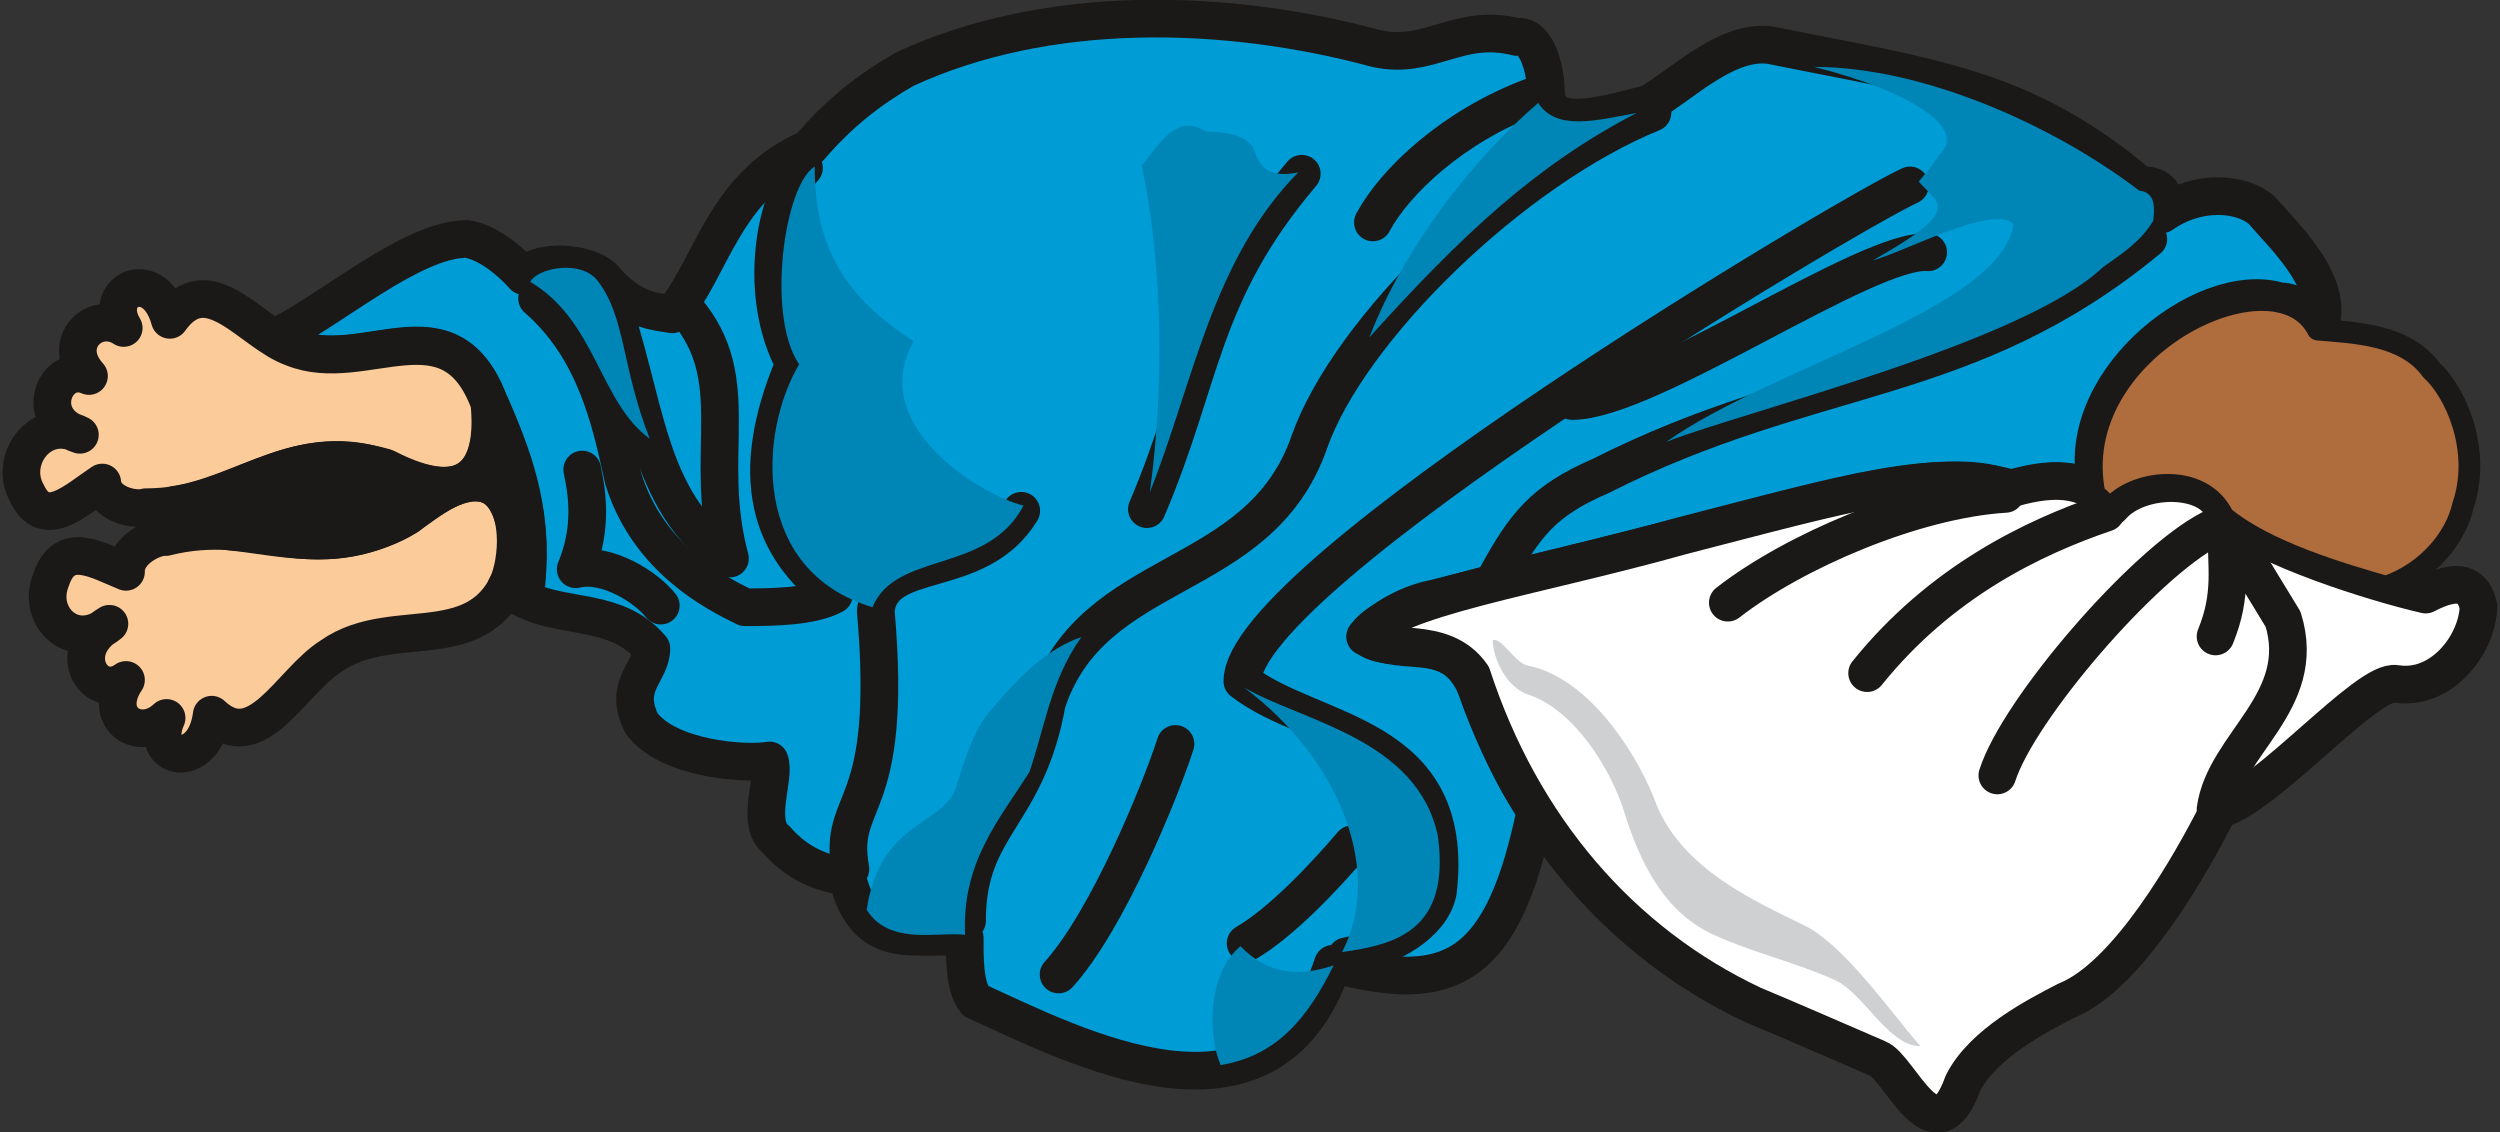 <svg xmlns="http://www.w3.org/2000/svg" xml:space="preserve" width="76.99mm" height="34.87mm" fill-rule="evenodd" stroke-linejoin="round" stroke-width="28.222" preserveAspectRatio="xMidYMid" version="1.2" viewBox="0 0 7699 3487"><rect x="0" y="0" width="7699" height="3487" fill="#333333" stroke="none"/><defs class="ClipPathGroup"><clipPath id="a" clipPathUnits="userSpaceOnUse"><path d="M0 0h7699v3487H0z"/></clipPath></defs><g class="SlideGroup"><g class="Slide" clip-path="url(#a)"><g class="Page"><g class="com.sun.star.drawing.ClosedBezierShape"><path fill="none" d="M788-2h6424v3359H788z" class="BoundingBox"/><path fill="#009CD5" d="M846 1039c165-76 419-303 591-303 61 8 132 64 176 114 53-56 193-40 243 3 87 105 158 105 214 115 122-141 157-397 421-511 94-110 186-181 295-244 437-202 983-190 1451-64 166 38 254-81 435-35 51-10 86 76 89 167 5 120 142 84 317 38 99-55 249-210 389-177 470 96 764 122 1125 429 10 0 94-10 66 89 112-79 246-66 307-13 77 89 232 232 176 372-31-56-69-91-120-91-239-73-658 264-559 591-68-53-198-43-264-5-152-89-536 16-691 54-363 94-729 185-1094 276-66 13-153 54-209 117 132 74 275-28 351 178 35 99 112 277 175 354-101 488-259 574-625 475-191 574-796 252-1101 114-35-43-33-137-33-193-152-20-302 54-363-190-76-8-152-38-218-114-66-51 0-194-20-243-79 13-313-5-394-114-59-119 30-155 30-231-106-127-271-89-393-153 28-185 15-320-107-604-132-356-429-33-660-201Z"/><path fill="none" stroke="#1B1918" stroke-linecap="round" stroke-width="116" d="M846 1039c165-76 419-303 591-303 61 8 132 64 176 114 53-56 193-40 243 3 87 105 158 105 214 115 122-141 157-397 421-511 94-110 186-181 295-244 437-202 983-190 1451-64 166 38 254-81 435-35 51-10 86 76 89 167 5 120 142 84 317 38 99-55 249-210 389-177 470 96 764 122 1125 429 10 0 94-10 66 89 112-79 246-66 307-13 77 89 232 232 176 372-31-56-69-91-120-91-239-73-658 264-559 591-68-53-198-43-264-5-152-89-536 16-691 54-363 94-729 185-1094 276-66 13-153 54-209 117 132 74 275-28 351 178 35 99 112 277 175 354-101 488-259 574-625 475-191 574-796 252-1101 114-35-43-33-137-33-193-152-20-302 54-363-190-76-8-152-38-218-114-66-51 0-194-20-243-79 13-313-5-394-114-59-119 30-155 30-231-106-127-271-89-393-153 28-185 15-320-107-604-132-356-429-33-660-201Z"/></g><g fill="none" class="com.sun.star.drawing.OpenBezierShape"><path d="M1596 238h5080v2822H1596z" class="BoundingBox"/><path stroke="#1B1918" stroke-linecap="round" stroke-width="116" d="M4720 297c-244 91-424 261-492 388m-219-150c-315 371-305 631-477 1033m1310-333c236 0 911-474 1096-458m678-41c-559 461-1029 397-1687 730-176 76-232 150-318 305"/><path stroke="#1B1918" stroke-linecap="round" stroke-width="116" d="M5882 571c-198 91-2056 1200-2056 1527 216 168 661 155 602 649-20 97-142 170-282 198"/><path stroke="#1B1918" stroke-linecap="round" stroke-width="116" d="M4164 2600c-86 101-218 241-328 305m-216-614c-48 149-210 545-360 710M5089 347c-432 176-935 667-1057 1015-155 444-666 371-808 802-63 354-246 375-246 672m167-1263c-134 221-432 127-448 309 56 634-119 568-78 794M1874 909c117 313 110 638 374 811-87-323 51-549-137-768"/><path stroke="#1B1918" stroke-linecap="round" stroke-width="116" d="M2476 517c-94 102-142 397-30 603-147 348-74 564 122 712-69 38-198 38-274 38-94-46-298-150-374-394-38-173-84-399-266-557m139 527c21 96 26 195-20 307 96-23 218 56 262 112"/></g><g class="com.sun.star.drawing.ClosedBezierShape"><path fill="none" d="M4148 1422h3544v2068H4148z" class="BoundingBox"/><path fill="#FFF" d="M6851 1585c-26-124-262-126-348-25-66-81-160-99-308-56-241-65-488 10-1019 147-452 127-889 190-970 307 53 61 236-10 327 122 153 469 460 824 866 1015 127 53 254 109 384 165 66 25 176 317 262 76 61-122 229-208 318-254 190-76 383-417 470-589 145-36 457-403 546-387 137 22 249-117 254-237-15-71-61-91-163-38-165-38-497-144-619-246Z"/><path fill="none" stroke="#1B1918" stroke-linecap="round" stroke-width="116" d="M6851 1585c-26-124-262-126-348-25-66-81-160-99-308-56-241-65-488 10-1019 147-452 127-889 190-970 307 53 61 236-10 327 122 153 469 460 824 866 1015 127 53 254 109 384 165 66 25 176 317 262 76 61-122 229-208 318-254 190-76 383-417 470-589 145-36 457-403 546-387 137 22 249-117 254-237-15-71-61-91-163-38-165-38-497-144-619-246Z"/></g><g fill="none" class="com.sun.star.drawing.OpenBezierShape"><path d="M5263 1463h1842v1088H5263z" class="BoundingBox"/><path stroke="#1B1918" stroke-linecap="round" stroke-width="116" d="M6823 1960c53-130 33-213 33-340l175 287c79 255-180 384-208 585m-672-104c65-204 451-652 656-758m-1057 443c226-281 511-418 735-494m-1164 277c203-158 574-318 855-335"/></g><g class="com.sun.star.drawing.ClosedBezierShape"><path fill="none" d="M4597 1971h1318v1253H4597z" class="BoundingBox"/><path fill="#CFD0D2" d="M4597 1971c30-7 68 71 109 79 175 35 321 244 387 406 76 220 317 321 470 397 120 64 252 254 351 369-99 0-175-165-264-204-108-50-263-88-372-139-142-64-221-203-274-372-43-142-159-323-298-368-69-23-109-115-109-168Z"/></g><g class="com.sun.star.drawing.ClosedBezierShape"><path fill="none" d="M1633 206h5002v3076H1633z" class="BoundingBox"/><path fill="#0085B7" d="M6631 680c-38 64-97 102-155 143-244 233-1106 444-1345 538 334-236 1027-406 1070-670-58-66-337 86-434 111 290-162 196-177 142-243 13-16 41-46 64-84 86-74-76-191-386-269 330 0 731 175 1001 381 50 5 48 53 43 93Zm0 0ZM4737 317c56 87 178 54 303 31-308 160-534 371-823 691 109-282 322-552 520-722Zm0 0Zm-906 1800c302 226 429 574 302 815 162-23 335-64 295-358-64-300-420-353-597-457Zm0 0Zm276 856c-104 35-200 30-287-59-101 84-101 272-61 366 171-28 267-142 348-307Zm0 0Zm-1135-94c-10-224 104-353 198-501 48-139 64-279 160-416-101 35-183 111-277 223-61 66-91 188-111 247-46 111-233 101-273 370 71 112 222 66 303 77Zm0 0ZM1633 868c22-43 160-71 210 0 84 112 71 262 158 483-155-112-165-363-368-483Zm0 0Zm876-355c0 244 89 399 305 538-148 259 209 475 338 506-111 212-394 139-465 313-374-112-351-537-226-748-102-149-46-553 48-609Zm0 0Zm1489 18c-266 269-325 655-457 985 61-452 15-823-25-1006 58-73 111-160 195-106 31 5 135-3 155 68 18 46 43 76 132 59Z"/></g><g class="com.sun.star.drawing.ClosedBezierShape"><path fill="none" d="M8 829h1648v1552H8z" class="BoundingBox"/><path fill="#FBCB99" d="M388 1761c-2-67 87-110 122-107 292-74 443 104 745-64 244-200 336-83 341 115-79 349-374 172-577 316-124 78-227 312-367 180-22 175-198 142-139 10-84 79-203 0-125-117-96 69-193-89-51-173-109 89-226-21-180-135 41-125 142-61 231-25Zm0 0Zm-73-275c5 66 99 87 134 76 295 0 420-213 738-122 267 138 340 0 320-199-120-325-386-81-605-170-130-46-260-253-379-86-46-169-213-92-142 25-89-58-198 48-107 148-104-46-178 133-28 181-119-61-222 76-163 180 54 115 148 23 232-33Z"/><path fill="none" stroke="#1B1918" stroke-linecap="round" stroke-width="116" d="M388 1761c-2-67 87-110 122-107 292-74 443 104 745-64 244-200 336-83 341 115-79 349-374 172-577 316-124 78-227 312-367 180-22 175-198 142-139 10-84 79-203 0-125-117-96 69-193-89-51-173-109 89-226-21-180-135 41-125 142-61 231-25Z"/><path fill="none" stroke="#1B1918" stroke-linecap="round" stroke-width="116" d="M315 1486c5 66 99 87 134 76 295 0 420-213 738-122 267 138 340 0 320-199-120-325-386-81-605-170-130-46-260-253-379-86-46-169-213-92-142 25-89-58-198 48-107 148-104-46-178 133-28 181-119-61-222 76-163 180 54 115 148 23 232-33Z"/></g><g class="com.sun.star.drawing.ClosedBezierShape"><path fill="none" d="M478 1192h1207v712H478z" class="BoundingBox"/><path fill="#1B1918" d="M1512 1250c10 172-46 333-325 193-255-92-436 81-651 112 53 43 114 66 172 82 155 15 318 66 509-26 74-33 196-174 310-108 92 75 61 258 31 306 15 21 30 23 58 36 33-247-23-408-104-595Z"/><path fill="none" stroke="#1B1918" stroke-linecap="round" stroke-width="116" d="M1512 1250c10 172-46 333-325 193-255-92-436 81-651 112 53 43 114 66 172 82 155 15 318 66 509-26 74-33 196-174 310-108 92 75 61 258 31 306 15 21 30 23 58 36 33-247-23-408-104-595Z"/></g><g class="com.sun.star.drawing.ClosedBezierShape"><path fill="none" d="M6408 890h1232v952H6408z" class="BoundingBox"/><path fill="#AF6C3D" d="M7138 1015c111 10 269 13 350 125 74 67 155 247 97 417-21 95-105 204-237 250-132-38-371-107-501-216-66-140-279-113-348-24-20-15-25-28-48-43-93-448 556-764 687-509Z"/><path fill="none" stroke="#1B1918" stroke-linecap="round" stroke-width="67" d="M7138 1015c111 10 269 13 350 125 74 67 155 247 97 417-21 95-105 204-237 250-132-38-371-107-501-216-66-140-279-113-348-24-20-15-25-28-48-43-93-448 556-764 687-509Z"/></g></g></g></g></svg>
